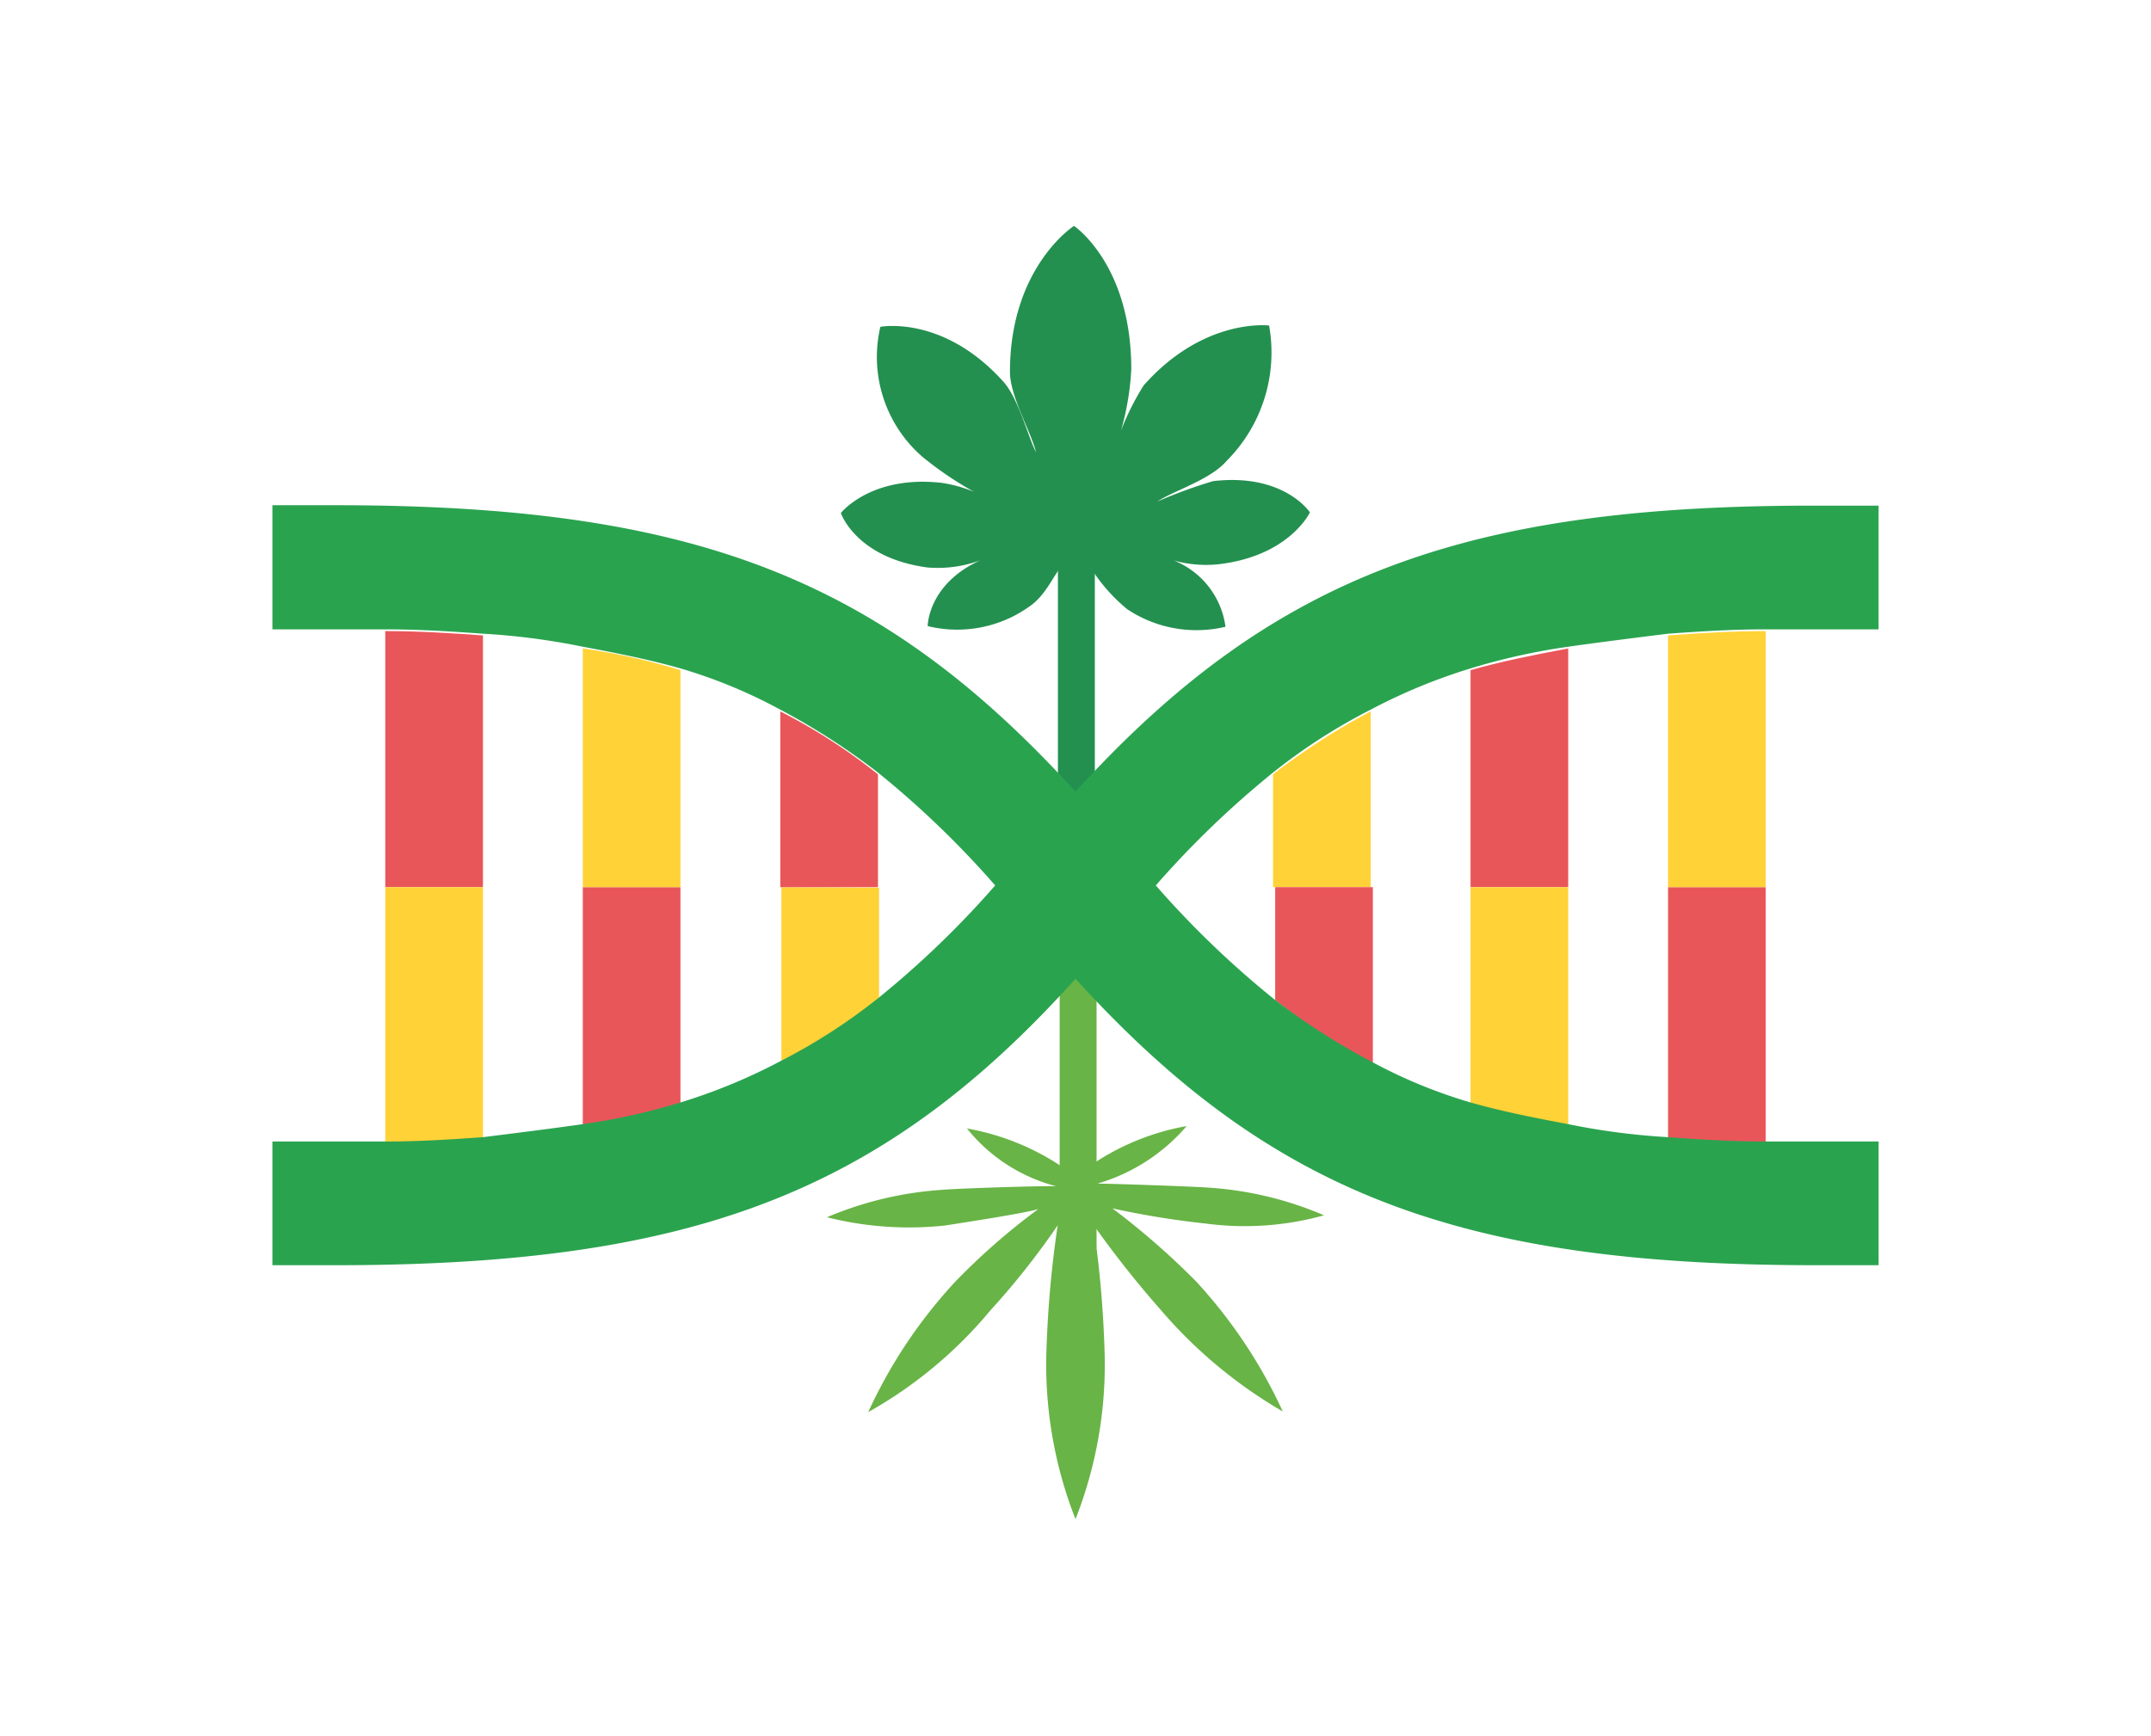 <svg id="Слой_1" data-name="Слой 1" xmlns="http://www.w3.org/2000/svg" width="99.1" height="80" viewBox="0 0 99.1 80">
  <defs>
    <style>
      .cls-1 {
        fill: #68b446;
      }

      .cls-2 {
        fill: #239050;
      }

      .cls-3 {
        fill: #ffd237;
      }

      .cls-4 {
        fill: #e95659;
      }

      .cls-5 {
        fill: #2aa34f;
      }
    </style>
  </defs>
  <path class="cls-1" d="M49.71,57.42a2.5,2.5,0,0,1,.81.08V43.38h-1.7v14Z"/>
  <path class="cls-2" d="M56.14,26c3.27-.38,4.21-2.39,4.21-2.39s-1.19-1.82-4.46-1.44a22.62,22.62,0,0,0-2.57.94c.75-.5,2.45-1,3.2-1.88A7.07,7.07,0,0,0,58.47,15s-3-.38-5.78,2.76a12.05,12.05,0,0,0-1.38,3.08,12.41,12.41,0,0,0,.81-3.83c0-4.84-2.64-6.6-2.64-6.6s-2.95,1.89-2.95,6.73c0,1.13,1,2.82,1.2,3.7-.38-.75-.82-2.51-1.51-3.26-2.77-3.08-5.66-2.52-5.66-2.52a6.09,6.09,0,0,0,1.95,6,16.22,16.22,0,0,0,3.27,2.07,6.3,6.3,0,0,0-2.39-.88c-3.27-.37-4.65,1.39-4.65,1.39s.69,2.07,4,2.51a5.67,5.67,0,0,0,2.83-.5c-2.83,1.06-2.83,3.2-2.83,3.2A5.72,5.72,0,0,0,47.35,28c.88-.56,1.19-1.57,1.7-2.07h1.06a8,8,0,0,0,1.82,2.14,5.75,5.75,0,0,0,4.53.81,3.83,3.83,0,0,0-2.83-3.2A5.51,5.51,0,0,0,56.14,26Z"/>
  <path class="cls-2" d="M49.63,36.75a2.53,2.53,0,0,1,.81.08V22.71h-1.7v14Z"/>
  <path class="cls-1" d="M43.35,54.83a16.3,16.3,0,0,0-5.25,1.26,15.46,15.46,0,0,0,5.44.38c.76-.12,3.73-.57,4.3-.76A30.47,30.47,0,0,0,44,59.07a22.76,22.76,0,0,0-4,6,20.08,20.08,0,0,0,5.63-4.69,35.4,35.4,0,0,0,3.1-3.92A49.18,49.18,0,0,0,48.22,62,19.47,19.47,0,0,0,49.55,70h0A19.47,19.47,0,0,0,50.88,62a49.18,49.18,0,0,0-.51-5.57,47.1,47.1,0,0,0,3.1,3.92,21.78,21.78,0,0,0,5.63,4.69,23,23,0,0,0-4-6,35.31,35.31,0,0,0-3.85-3.36,39.43,39.43,0,0,0,4.3.7A13.6,13.6,0,0,0,61,56a16.1,16.1,0,0,0-5.25-1.27c-.76-.06-4.56-.19-5.19-.19a8.58,8.58,0,0,0,4.11-2.65,11.23,11.23,0,0,0-4.55,1.9h-.07V43.38a1.64,1.64,0,0,1-.88,0v10.5H49.1A11.39,11.39,0,0,0,44.55,52a7.77,7.77,0,0,0,4.11,2.66C47.9,54.64,44.11,54.76,43.35,54.83Z"/>
  <g>
    <path class="cls-3" d="M36,40.88V49a31.24,31.24,0,0,0,4.5-2.9v-5.2Z"/>
    <path class="cls-4" d="M40.45,40.88v-5.2a26.57,26.57,0,0,0-4.5-2.9v8.1Z"/>
    <path class="cls-4" d="M26.85,40.88v11c1.6-.3,3.1-.6,4.5-1v-10Z"/>
    <path class="cls-3" d="M26.85,40.88h4.5v-10a29.71,29.71,0,0,0-4.5-1v11Z"/>
    <path class="cls-4" d="M22.25,29.28c-1.4-.1-2.9-.2-4.5-.2v11.8h4.5Z"/>
    <path class="cls-3" d="M22.25,40.88h-4.5v11.8c1.6,0,3.1-.1,4.5-.2Z"/>
    <path class="cls-3" d="M63.15,40.88v-8.1a31.24,31.24,0,0,0-4.5,2.9v5.2Z"/>
    <path class="cls-4" d="M58.75,40.88v5.2a26.57,26.57,0,0,0,4.5,2.9v-8.1Z"/>
    <path class="cls-4" d="M72.25,40.88v-11c-1.6.3-3.1.6-4.5,1v10Z"/>
    <path class="cls-3" d="M72.25,40.88h-4.5v10a29.71,29.71,0,0,0,4.5,1v-11Z"/>
    <path class="cls-4" d="M76.85,52.48c1.4.1,2.9.2,4.5.2V40.88h-4.5Z"/>
    <path class="cls-3" d="M76.85,40.88h4.5V29.08c-1.6,0-3.1.1-4.5.2Z"/>
    <path class="cls-5" d="M49.55,36.48c-9-9.9-17.7-13.2-34.1-13.2h-2.9V29h5.2c1.6,0,3.1.1,4.5.2a32,32,0,0,1,4.6.6c1.6.3,3.1.6,4.5,1a23.41,23.41,0,0,1,4.6,1.9,31.24,31.24,0,0,1,4.5,2.9,43.35,43.35,0,0,1,5.4,5.2,43.35,43.35,0,0,1-5.4,5.2,26.57,26.57,0,0,1-4.5,2.9,26.23,26.23,0,0,1-4.6,1.9,29.71,29.71,0,0,1-4.5,1c-1.4.2-3,.4-4.6.6-1.4.1-2.9.2-4.5.2h-5.2v5.7h2.9c16.4,0,25.2-3.3,34.1-13.2,9,9.9,17.7,13.2,34.1,13.2h2.9v-5.7h-5.2c-1.6,0-3.1-.1-4.5-.2a32,32,0,0,1-4.6-.6c-1.6-.3-3.1-.6-4.5-1a23.41,23.41,0,0,1-4.6-1.9,31.24,31.24,0,0,1-4.5-2.9,43.35,43.35,0,0,1-5.4-5.2,43.35,43.35,0,0,1,5.4-5.2,26.57,26.57,0,0,1,4.5-2.9,26.23,26.23,0,0,1,4.6-1.9,29.71,29.71,0,0,1,4.5-1c1.4-.2,3-.4,4.6-.6,1.4-.1,2.9-.2,4.5-.2h5.2v-5.7h-2.9C67.35,23.28,58.55,26.58,49.55,36.48Z"/>
  </g>
</svg>
